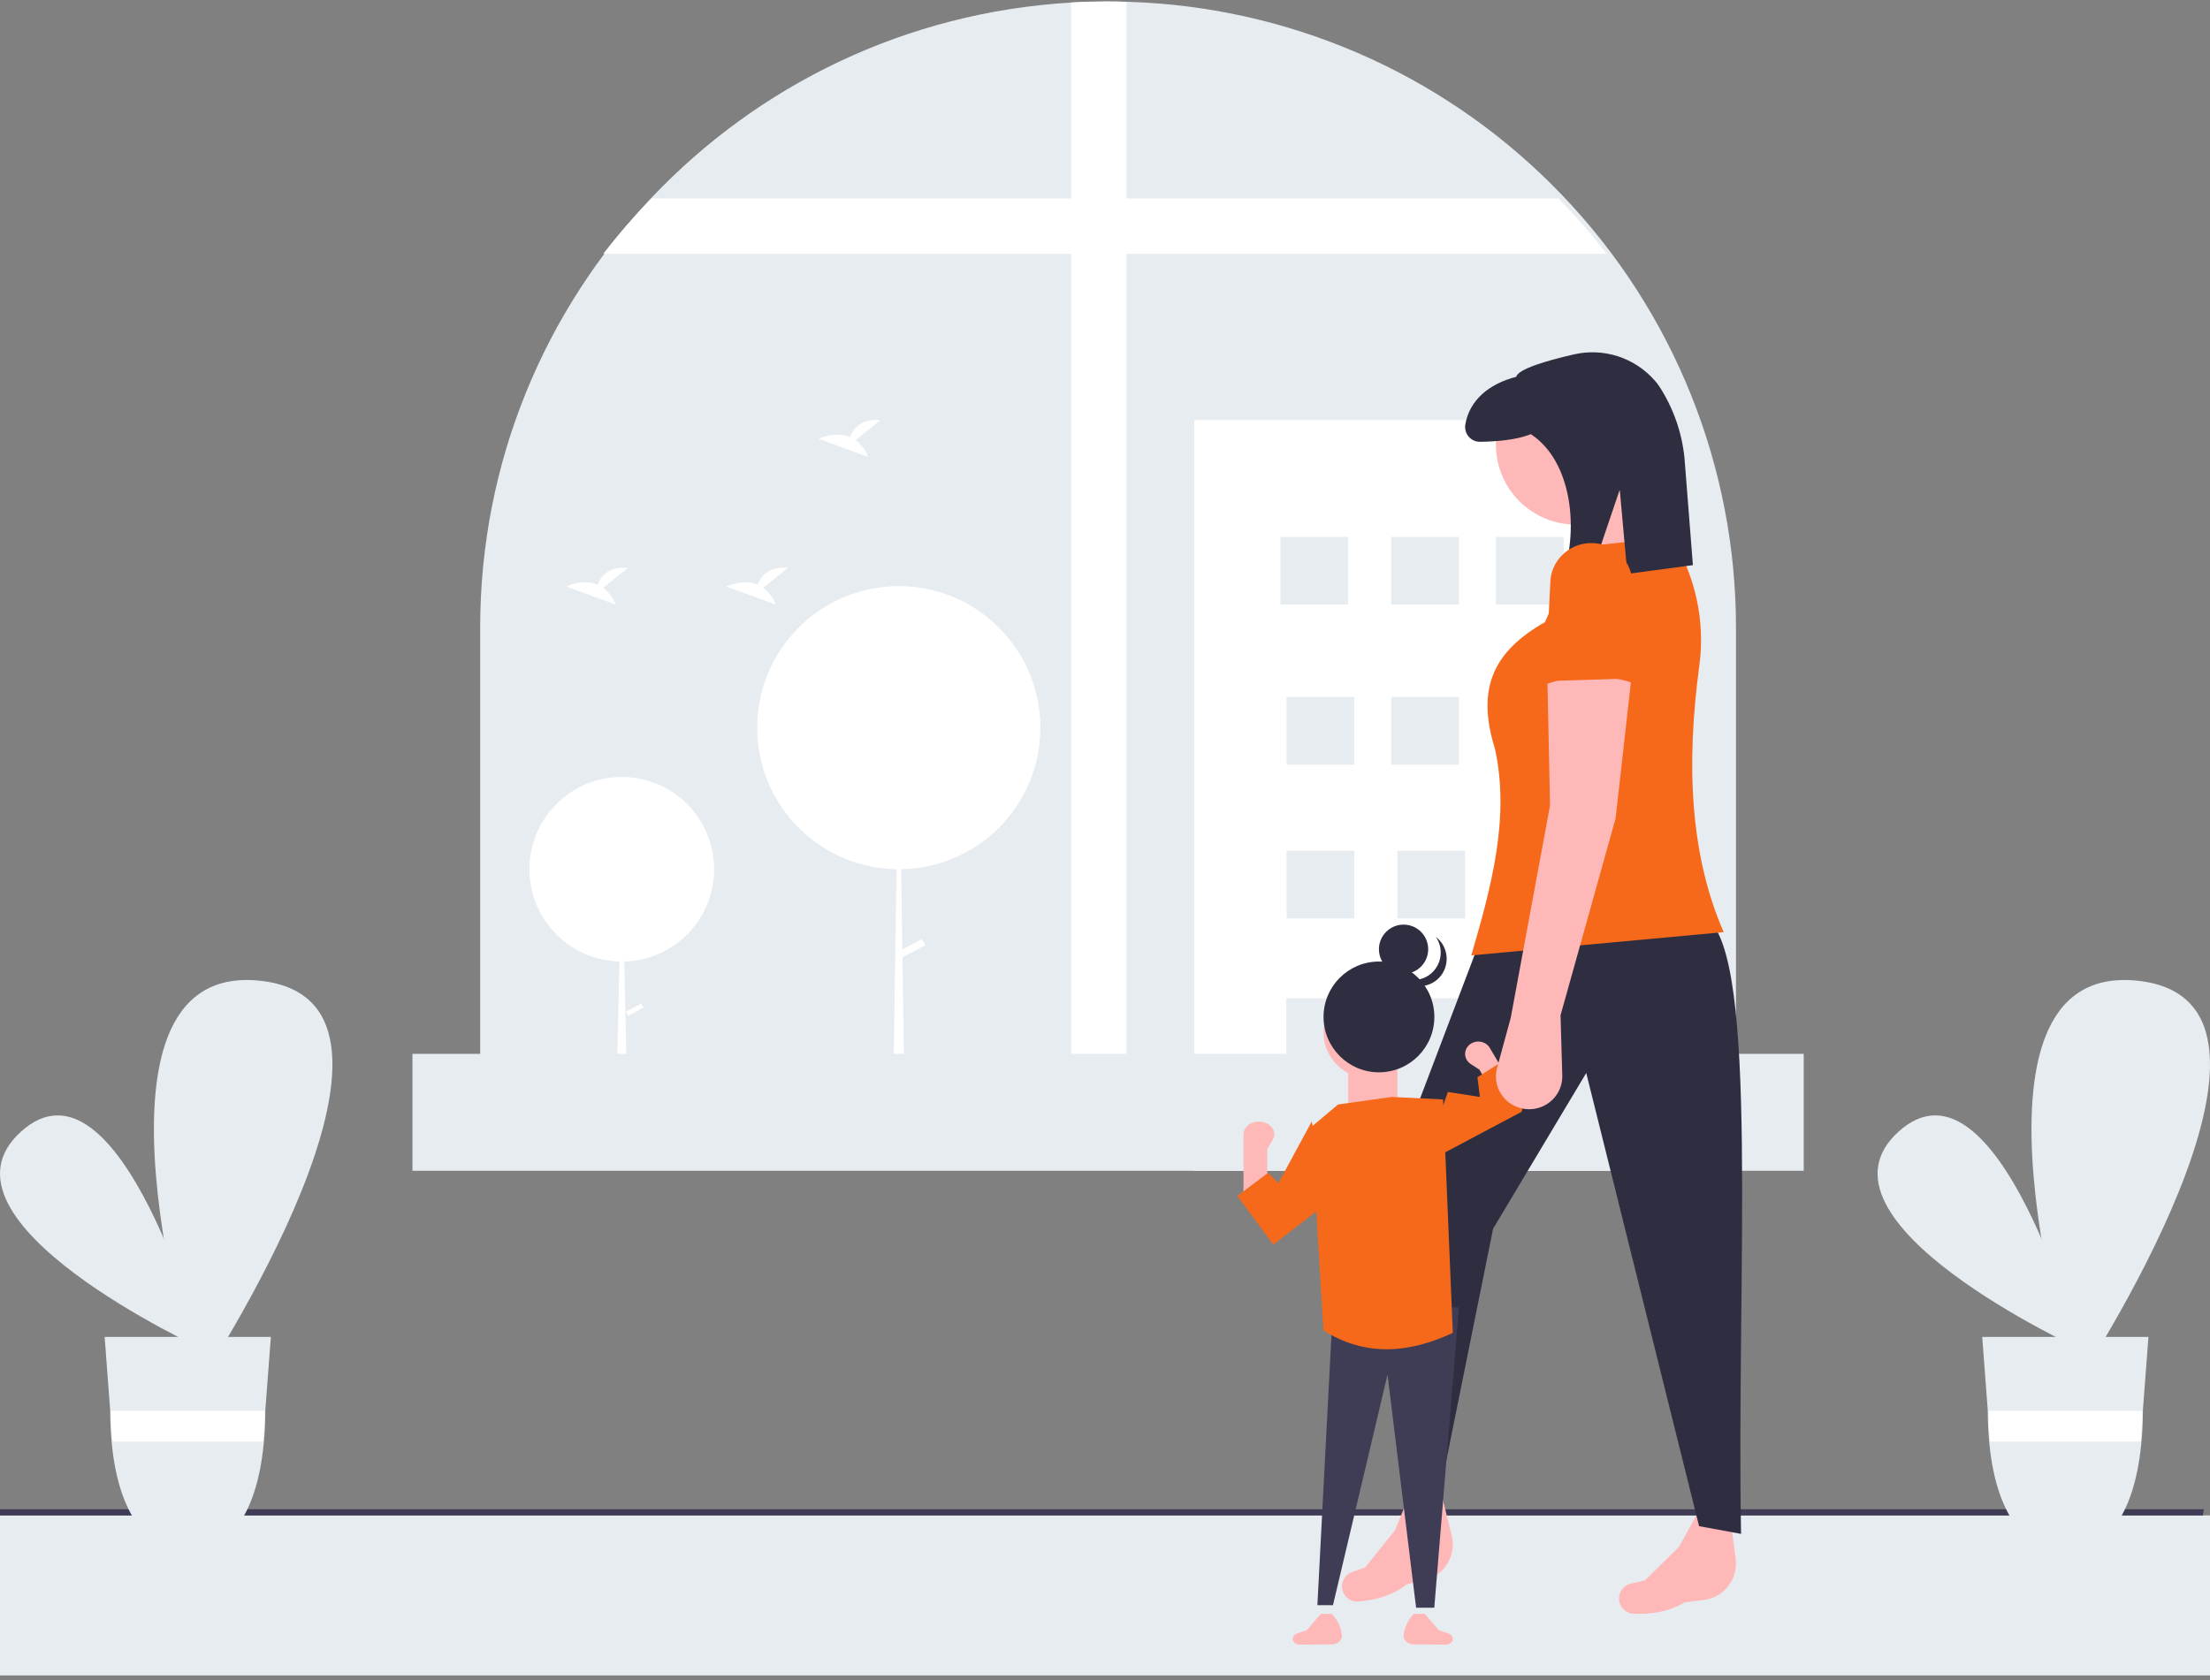 <?xml version="1.0" encoding="UTF-8"?>
<svg width="359px" height="273px" viewBox="0 0 359 273" version="1.1" xmlns="http://www.w3.org/2000/svg">
    <rect x="0" y="0" width="359" height="273" fill="#808080" stroke="none"/>
    <title>undraw_quality_time_wiyl</title>
    <g id="Web" stroke="none" stroke-width="1" fill="none" fill-rule="evenodd">
        <g id="28-Condition-tarifaire" transform="translate(-832, -413)" fill-rule="nonzero">
            <g id="5-Testimonials" transform="translate(150, 185)">
                <g id="Group-4" transform="translate(195, 184)">
                    <g id="undraw_quality_time_wiyl" transform="translate(487, 44)">
                        <rect id="Rectangle" fill="#E7ECF1" x="0" y="246.241" width="359" height="26"></rect>
                        <polygon id="Path" fill="#3F3D56" points="357.84 246.241 0 246.241 0 245.241 358 245.241"></polygon>
                        <path d="M282,101.989 L282,180.241 L78,180.241 L78,101.989 C78,48.076 120.155,3.522 174.111,0.409 C176.059,0.296 178.022,0.241 180,0.241 C181.127,0.241 182.25,0.258 183.365,0.3 C209.246,1.117 233.838,11.755 252.123,30.044 C252.674,30.593 253.217,31.147 253.76,31.71 C271.891,50.636 282.007,75.81 282,101.989 Z" id="Path" fill="#E7ECF1"></path>
                        <path d="M183,0.3 L183,180.241 L174,180.241 L174,0.409 C175.894,0.296 177.803,0.241 179.727,0.241 C180.824,0.241 181.916,0.258 183,0.3 Z" id="Path" fill="#FFFFFF"></path>
                        <path d="M261,41.241 L98,41.241 C100.426,38.093 103.043,35.087 105.835,32.241 L253.165,32.241 C255.957,35.087 258.574,38.093 261,41.241 L261,41.241 Z" id="Path" fill="#FFFFFF"></path>
                        <rect id="Rectangle" fill="#FFFFFF" x="194" y="68.241" width="72" height="122"></rect>
                        <rect id="Rectangle" fill="#E7ECF1" x="208" y="87.241" width="11" height="11"></rect>
                        <rect id="Rectangle" fill="#E7ECF1" x="226" y="87.241" width="11" height="11"></rect>
                        <rect id="Rectangle" fill="#E7ECF1" x="243" y="87.241" width="11" height="11"></rect>
                        <rect id="Rectangle" fill="#E7ECF1" x="209" y="113.241" width="11" height="11"></rect>
                        <rect id="Rectangle" fill="#E7ECF1" x="226" y="113.241" width="11" height="11"></rect>
                        <rect id="Rectangle" fill="#E7ECF1" x="244" y="113.241" width="11" height="11"></rect>
                        <rect id="Rectangle" fill="#E7ECF1" x="209" y="138.241" width="11" height="11"></rect>
                        <rect id="Rectangle" fill="#E7ECF1" x="227" y="138.241" width="11" height="11"></rect>
                        <rect id="Rectangle" fill="#E7ECF1" x="244" y="138.241" width="11" height="11"></rect>
                        <rect id="Rectangle" fill="#E7ECF1" x="209" y="162.241" width="11" height="11"></rect>
                        <rect id="Rectangle" fill="#E7ECF1" x="227" y="162.241" width="11" height="11"></rect>
                        <rect id="Rectangle" fill="#E7ECF1" x="245" y="162.241" width="11" height="11"></rect>
                        <rect id="Rectangle" fill="#E7ECF1" x="209" y="162.241" width="11" height="11"></rect>
                        <rect id="Rectangle" fill="#E7ECF1" x="227" y="162.241" width="11" height="11"></rect>
                        <rect id="Rectangle" fill="#E7ECF1" x="245" y="162.241" width="11" height="11"></rect>
                        <circle id="Oval" fill="#FFFFFF" cx="101" cy="141.241" r="15"></circle>
                        <polygon id="Path" fill="#FFFFFF" points="101 140.241 101.052 140.241 102 183.241 100 183.241"></polygon>
                        <polygon id="Rectangle" fill="#FFFFFF" transform="translate(103.108, 164.055) rotate(62.234) translate(-103.108, -164.055) " points="102.736 162.647 103.481 162.647 103.481 165.463 102.735 165.463"></polygon>
                        <circle id="Oval" fill="#FFFFFF" cx="146" cy="118.241" r="23"></circle>
                        <polygon id="Path" fill="#FFFFFF" points="146 118.241 146.053 118.241 147 183.241 145 183.241"></polygon>
                        <polygon id="Rectangle" fill="#FFFFFF" transform="translate(148.138, 154.096) rotate(62.234) translate(-148.138, -154.096) " points="147.572 151.955 148.705 151.955 148.705 156.237 147.571 156.237"></polygon>
                        <path d="M97.991,95.509 L102,92.286 C98.885,91.941 97.606,93.648 97.082,94.999 C94.649,93.984 92,95.314 92,95.314 L100.022,98.241 C99.617,97.155 98.912,96.207 97.991,95.509 L97.991,95.509 Z" id="Path" fill="#FFFFFF"></path>
                        <path d="M138.991,71.509 L143,68.286 C139.885,67.941 138.606,69.648 138.082,70.999 C135.649,69.984 133,71.314 133,71.314 L141.022,74.241 C140.617,73.155 139.912,72.207 138.991,71.509 L138.991,71.509 Z" id="Path" fill="#FFFFFF"></path>
                        <path d="M123.991,95.509 L128,92.286 C124.885,91.941 123.606,93.648 123.082,94.999 C120.649,93.984 118,95.314 118,95.314 L126.022,98.241 C125.617,97.155 124.912,96.207 123.991,95.509 Z" id="Path" fill="#FFFFFF"></path>
                        <rect id="Rectangle" fill="#E7ECF1" x="67" y="171.241" width="226" height="19"></rect>
                        <path d="M33,219.241 C33,219.241 -12.611,198.36 3.412,183.879 C19.435,169.399 33,219.241 33,219.241 Z" id="Path" fill="#E7ECF1"></path>
                        <path d="M32.098,225.241 C32.098,225.241 10.7,156.047 42.21,159.356 C73.719,162.665 32.098,225.241 32.098,225.241 Z" id="Path" fill="#E7ECF1"></path>
                        <path d="M17,217.241 L17.888,229.027 L17.902,229.23 C17.901,231.071 17.993,232.91 18.177,234.741 C19.382,246.762 24.56,252.241 30.613,252.241 C36.665,252.241 41.618,246.762 42.823,234.741 C43.007,232.91 43.099,231.071 43.098,229.23 L43.105,229.066 L43.109,229.027 L44,217.241 L17,217.241 Z" id="Path" fill="#E7ECF1"></path>
                        <path d="M43,229.241 L42.997,229.275 L42.99,229.419 C42.99,231.03 42.899,232.639 42.717,234.241 L18.286,234.241 C18.104,232.639 18.013,231.03 18.014,229.419 L18,229.241 L43,229.241 Z" id="Path" fill="#FFFFFF"></path>
                        <path d="M338,219.241 C338,219.241 292.389,198.36 308.412,183.879 C324.435,169.399 338,219.241 338,219.241 Z" id="Path" fill="#E7ECF1"></path>
                        <path d="M337.098,225.241 C337.098,225.241 315.7,156.047 347.21,159.356 C378.719,162.665 337.098,225.241 337.098,225.241 Z" id="Path" fill="#E7ECF1"></path>
                        <path d="M322,217.241 L322.888,229.027 L322.902,229.23 C322.901,231.071 322.993,232.91 323.177,234.741 C324.382,246.762 329.56,252.241 335.613,252.241 C341.665,252.241 346.618,246.762 347.823,234.741 C348.007,232.91 348.099,231.071 348.098,229.23 L348.105,229.066 L348.109,229.027 L349,217.241 L322,217.241 Z" id="Path" fill="#E7ECF1"></path>
                        <path d="M348,229.241 L347.997,229.275 L347.99,229.419 C347.99,231.03 347.899,232.639 347.717,234.241 L323.286,234.241 C323.104,232.639 323.013,231.03 323.014,229.419 L323,229.241 L348,229.241 Z" id="Path" fill="#FFFFFF"></path>
                        <path d="M276.738,259.986 L273.711,260.343 C271.321,261.793 268.515,262.338 265.407,262.227 C264.525,262.2 263.722,261.706 263.298,260.927 L263.298,260.927 C262.931,260.247 262.901,259.433 263.217,258.727 C263.533,258.021 264.158,257.504 264.908,257.328 L267.208,256.79 L272.757,251.333 L276.104,245.241 L280.967,245.802 L281.979,253.54 L281.979,253.54 C282.246,256.758 279.928,259.609 276.738,259.986 L276.738,259.986 Z" id="Path" fill="#FFB8B8"></path>
                        <path d="M231.478,256.729 L228.558,257.426 C226.382,259.13 223.699,259.988 220.647,260.232 C219.781,260.306 218.941,259.909 218.439,259.189 L218.439,259.189 C218.005,258.559 217.885,257.759 218.115,257.026 C218.345,256.293 218.899,255.711 219.612,255.452 L221.801,254.658 L226.619,248.638 L229.214,242.241 L234.032,242.241 L235.885,249.767 L235.885,249.767 C236.505,252.914 234.556,255.994 231.478,256.729 L231.478,256.729 Z" id="Path" fill="#FFB8B8"></path>
                        <path d="M228.263,242.128 L233.804,242.965 L242.542,199.659 L257.674,174.346 L276.003,247.986 L282.823,249.241 C282.058,207.771 285.791,155.563 277.281,149.241 L240.198,153.425 L224,196.103 L228.263,242.128 Z" id="Path" fill="#2F2E41"></path>
                        <circle id="Oval" fill="#FFB8B8" cx="256" cy="72.241" r="13"></circle>
                        <polygon id="Path" fill="#FFB8B8" points="273 91.691 257.8 94.241 254 80.641 264.978 77.241"></polygon>
                        <path d="M280,151.463 L239,155.241 C242.287,144.008 245.298,132.814 242.844,121.661 C239.727,111.704 242.735,105.782 250.958,101.093 L256.51,88.92 L271.458,87.241 L271.458,87.241 C275.417,93.496 277.036,100.911 276.038,108.212 C273.908,124.088 274.483,138.821 280,151.463 Z" id="Path" fill="#F7691A"></path>
                        <path d="M255.588,57.603 C251.373,58.574 246.576,59.95 246.307,61.229 C241.971,62.331 238.699,64.97 238.031,68.993 C237.918,69.697 238.12,70.415 238.582,70.954 C239.045,71.494 239.721,71.799 240.428,71.787 C242.786,71.757 246.325,71.529 248.662,70.544 C255.452,74.956 256.591,86.431 253.626,94.241 L258.292,93.81 L263.119,79.559 L264.352,93.25 L275,91.83 L273.629,74.372 C273.207,70.258 271.819,66.304 269.578,62.839 C269.345,62.491 269.091,62.158 268.816,61.843 C265.516,58.083 260.435,56.455 255.588,57.603 L255.588,57.603 Z" id="Path" fill="#2F2E41"></path>
                        <path d="M228.01,265.656 C227.958,266.045 228.106,266.435 228.418,266.728 C228.729,267.022 229.175,267.191 229.644,267.195 L234.948,267.241 C235.54,267.206 236,266.795 236,266.299 L236,266.299 C236,265.913 235.718,265.566 235.289,265.423 L233.724,264.9 L231.449,262.241 L229.628,262.241 C228.734,263.236 228.176,264.413 228.011,265.648 L228.01,265.656 L228.01,265.656 Z" id="Path" fill="#FFB8B8"></path>
                        <path d="M217.99,265.656 C218.042,266.045 217.894,266.435 217.582,266.728 C217.271,267.022 216.825,267.191 216.356,267.195 L211.052,267.241 C210.46,267.206 210,266.795 210,266.299 L210,266.299 C210,265.913 210.282,265.566 210.711,265.423 L212.276,264.9 L214.551,262.241 L216.372,262.241 C217.266,263.236 217.824,264.412 217.989,265.648 L217.99,265.656 L217.99,265.656 Z" id="Path" fill="#FFB8B8"></path>
                        <polygon id="Path" fill="#3F3D56" points="214 260.829 216.532 260.829 225.394 223.359 230.037 261.241 232.991 261.241 237 212.447 216.532 212.241"></polygon>
                        <path d="M202,194.241 L205.858,194.241 L205.858,186.677 L206.736,185.228 C207.093,184.638 207.088,183.943 206.721,183.357 C206.354,182.771 205.67,182.365 204.88,182.265 L204.88,182.265 C204.159,182.173 203.426,182.346 202.872,182.738 C202.319,183.13 202,183.703 202,184.305 L202,194.241 L202,194.241 Z" id="Path" fill="#FFB8B8"></path>
                        <circle id="Oval" fill="#FFB8B8" cx="222.5" cy="167.741" r="7.5"></circle>
                        <rect id="Rectangle" fill="#FFB8B8" transform="translate(223, 175.741) rotate(-180) translate(-223, -175.741) " x="219" y="171.241" width="8" height="9"></rect>
                        <path d="M214.983,216.171 C221.652,220.403 228.703,219.99 236,216.578 L234.414,178.649 L226.086,178.241 L217.362,179.465 L213,183.135 L214.983,216.171 Z" id="Path" fill="#F7691A"></path>
                        <polygon id="Path" fill="#F7691A" points="206.833 202.241 216 195.158 213.083 182.241 207.667 192.241 206 190.574 201 194.324"></polygon>
                        <path d="M247,178.738 L244.113,180.241 L240.314,173.799 L238.929,172.907 C238.366,172.544 238.021,171.95 238.001,171.308 C237.981,170.666 238.289,170.054 238.829,169.661 L238.829,169.661 C239.323,169.303 239.958,169.164 240.57,169.282 C241.181,169.4 241.706,169.764 242.009,170.276 L243.2,172.296 L247,178.738 Z" id="Path" fill="#FFB8B8"></path>
                        <polygon id="Path" fill="#F7691A" points="231 189.241 241.62 183.603 247.2 180.641 248 175.841 244.4 172.241 240 175.041 240.4 178.241 235.2 177.441"></polygon>
                        <circle id="Oval" fill="#2F2E41" cx="224" cy="165.241" r="9"></circle>
                        <circle id="Oval" fill="#2F2E41" cx="228" cy="154.241" r="4"></circle>
                        <path d="M227.609,158.723 C229.402,159.671 231.602,159.257 232.938,157.72 C234.275,156.184 234.403,153.922 233.248,152.241 C234.637,153.298 235.279,155.085 234.886,156.799 C234.494,158.512 233.141,159.83 231.435,160.161 C229.728,160.492 227.99,159.774 227,158.328 C227.192,158.477 227.396,158.609 227.609,158.723 L227.609,158.723 Z" id="Path" fill="#2F2E41"></path>
                        <path d="M253.499,164.982 L253.782,174.759 C253.862,177.554 251.744,179.936 248.928,180.214 L248.928,180.214 C247.164,180.389 245.426,179.695 244.279,178.358 C243.133,177.021 242.724,175.212 243.187,173.52 L245.406,165.404 L251.795,130.874 L251.369,110.662 L265,110.241 L262.444,132.98 L253.499,164.982 Z" id="Path" fill="#FFB8B8"></path>
                        <path d="M266,111.241 C261.169,109.427 255.831,109.427 251,111.241 L251.833,94.812 C251.833,91.183 254.818,88.241 258.5,88.241 L258.5,88.241 C262.182,88.241 265.167,91.183 265.167,94.812 L266,111.241 Z" id="Path" fill="#F7691A"></path>
                    </g>
                </g>
            </g>
        </g>
    </g>
</svg>
